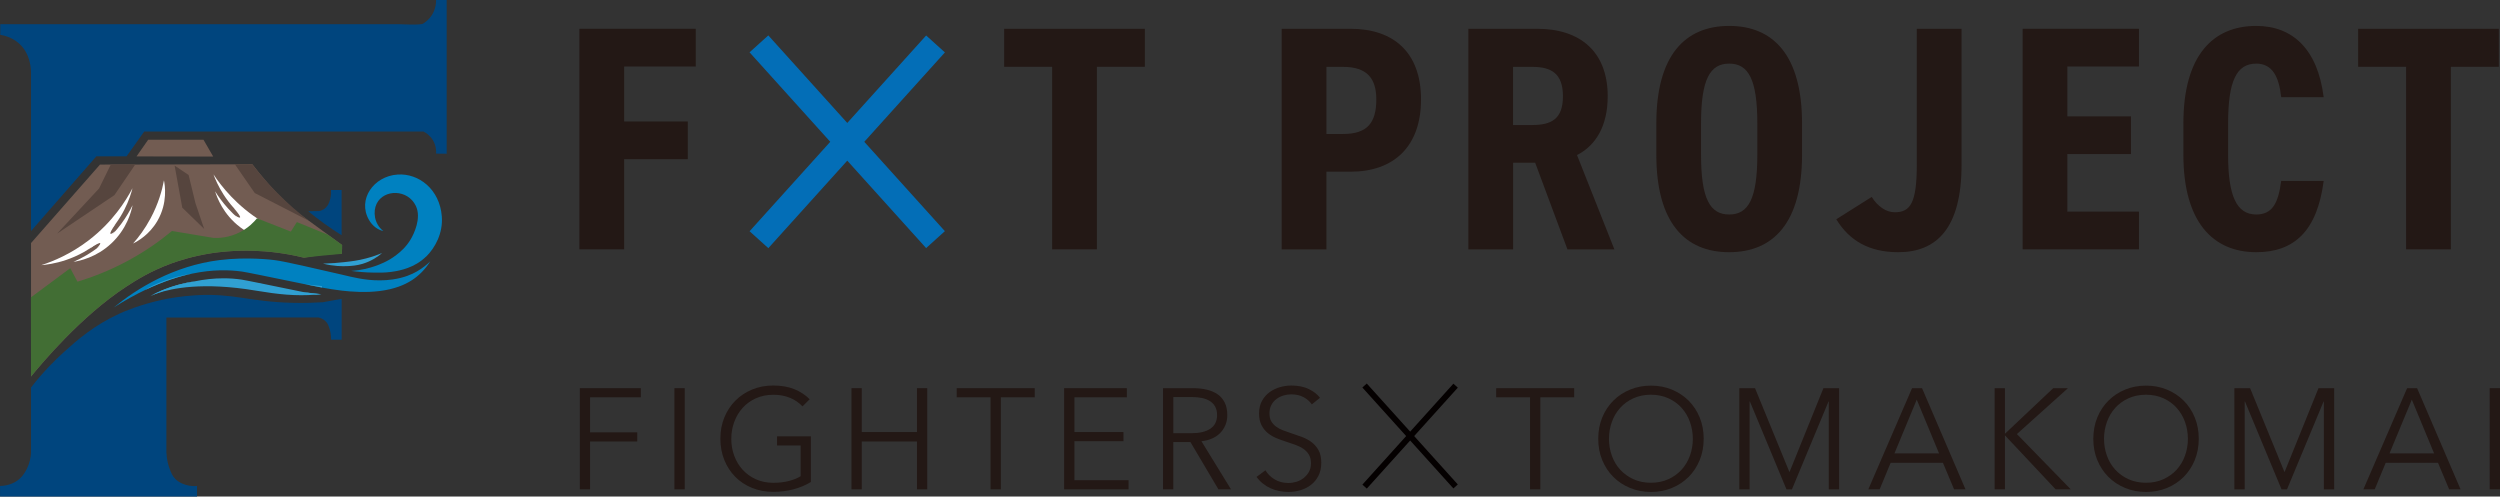 <?xml version="1.0" encoding="UTF-8"?>
<svg id="_レイヤー_1" data-name="レイヤー_1" xmlns="http://www.w3.org/2000/svg" viewBox="0 0 538.36 106.92">
  <rect x="0" y="0" width="538.36" height="106.92" fill="#333333" stroke="none"/>
  <defs>
    <style>
      .cls-1 {
        fill: #00457e;
      }

      .cls-2 {
        fill: #0081c0;
      }

      .cls-3 {
        fill: #426e34;
      }

      .cls-4 {
        fill: #30a0d2;
      }

      .cls-5 {
        fill: #040000;
      }

      .cls-6 {
        fill: #231815;
      }

      .cls-7 {
        fill: #725c52;
      }

      .cls-8 {
        fill: #fff;
      }

      .cls-9 {
        fill: #56453e;
      }

      .cls-10 {
        fill: #036eb7;
      }
    </style>
  </defs>
  <g>
    <g>
      <g>
        <path class="cls-6" d="M149.83,6.2v8.12h-15.42v11.84h13.7v8.12h-13.7v19.41h-9.64V6.2h25.05Z"/>
        <path class="cls-6" d="M246.54,6.2v8.19h-10.33v39.3h-9.64V14.39h-10.33V6.2h30.29Z"/>
        <path class="cls-6" d="M285.64,36.97v16.73h-9.64V6.2h14.87c9.15,0,15.14,5.02,15.14,15.21s-5.92,15.56-15.14,15.56h-5.23ZM289.22,28.85c5.16,0,7.16-2.34,7.16-7.43,0-4.54-2-7.02-7.16-7.02h-3.58v14.45h3.58Z"/>
        <path class="cls-6" d="M337.54,53.7l-6.95-18.65h-4.75v18.65h-9.64V6.2h14.87c9.15,0,15.14,4.89,15.14,14.52,0,6.4-2.55,10.6-6.61,12.67l8.05,20.31h-10.12ZM329.96,26.92c4.06,0,6.61-1.24,6.61-6.19s-2.55-6.33-6.61-6.33h-4.13v12.53h4.13Z"/>
        <path class="cls-6" d="M372.37,54.31c-9.5,0-15.69-6.33-15.69-20.99v-6.75c0-14.66,6.2-20.99,15.69-20.99s15.69,6.33,15.69,20.99v6.75c0,14.66-6.19,20.99-15.69,20.99ZM372.37,46.19c4.13,0,6.06-3.37,6.06-12.87v-6.75c0-9.5-1.93-12.87-6.06-12.87s-6.06,3.37-6.06,12.87v6.75c0,9.5,1.93,12.87,6.06,12.87Z"/>
        <path class="cls-6" d="M403.06,42.41c1.31,2.06,3.1,3.3,4.96,3.3,3.37,0,4.75-2,4.75-10.26V6.2h9.64v29.25c0,13.7-5.37,18.86-13.63,18.86-6.26,0-10.53-2.48-13.35-7.09l7.64-4.82Z"/>
        <path class="cls-6" d="M460.61,6.2v8.12h-15.42v10.74h13.7v8.12h-13.7v12.39h15.42v8.12h-25.05V6.2h25.05Z"/>
        <path class="cls-6" d="M491.24,20.93c-.48-4.47-1.93-7.23-5.37-7.23-4.27,0-6.06,3.79-6.06,12.87v6.75c0,8.81,1.79,12.87,6.06,12.87,3.44,0,4.75-2.41,5.37-7.23h9.15c-1.38,10.67-6.26,15.35-14.52,15.35-9.29,0-15.69-6.47-15.69-20.99v-6.75c0-14.66,6.4-20.99,15.69-20.99,7.78,0,13.22,4.96,14.52,15.35h-9.15Z"/>
        <path class="cls-6" d="M538.11,6.2v8.19h-10.33v39.3h-9.64V14.39h-10.33V6.2h30.29Z"/>
      </g>
      <g>
        <rect class="cls-10" x="154.06" y="27.81" width="56.77" height="5.44" transform="translate(37.58 145.57) rotate(-47.95)"/>
        <rect class="cls-10" x="179.73" y="2.15" width="5.44" height="56.77" transform="translate(26.51 130.05) rotate(-42.05)"/>
      </g>
    </g>
    <g>
      <g>
        <path class="cls-6" d="M127.08,105.38h-2.22v-21.79h13.14v1.97h-10.93v7.54h10.16v1.97h-10.16v10.31Z"/>
        <path class="cls-6" d="M147.45,105.38h-2.22v-21.79h2.22v21.79Z"/>
        <path class="cls-6" d="M172.84,87.53c-.76-.8-1.66-1.42-2.71-1.86-1.05-.44-2.25-.66-3.6-.66s-2.65.26-3.77.77c-1.12.51-2.07,1.2-2.85,2.07-.78.87-1.38,1.88-1.8,3.03-.42,1.15-.63,2.36-.63,3.63s.21,2.48.63,3.62c.42,1.15,1.02,2.15,1.8,3.01.78.86,1.73,1.55,2.85,2.06,1.12.51,2.37.77,3.77.77,1.23,0,2.36-.13,3.39-.4,1.03-.27,1.86-.61,2.49-1.02v-6.62h-5.08v-1.97h7.29v9.84c-1.19.72-2.47,1.25-3.85,1.6-1.38.35-2.8.52-4.28.52-1.64,0-3.16-.29-4.56-.86s-2.6-1.37-3.6-2.38c-1-1.02-1.79-2.22-2.35-3.62s-.85-2.92-.85-4.59.29-3.19.86-4.59c.57-1.39,1.37-2.6,2.39-3.62s2.22-1.81,3.6-2.38c1.38-.57,2.89-.86,4.51-.86,1.74,0,3.26.26,4.55.78,1.29.52,2.4,1.25,3.32,2.17l-1.54,1.54Z"/>
        <path class="cls-6" d="M183.36,83.59h2.22v9.45h11.88v-9.45h2.22v21.79h-2.22v-10.31h-11.88v10.31h-2.22v-21.79Z"/>
        <path class="cls-6" d="M215.53,105.38h-2.22v-19.82h-7.29v-1.97h16.8v1.97h-7.29v19.82Z"/>
        <path class="cls-6" d="M231.37,103.41h11.66v1.97h-13.88v-21.79h13.51v1.97h-11.29v7.48h10.56v1.97h-10.56v8.4Z"/>
        <path class="cls-6" d="M252.67,105.38h-2.22v-21.79h6.4c1.07,0,2.06.1,2.97.31s1.7.54,2.37,1c.67.46,1.18,1.06,1.55,1.8.37.74.55,1.64.55,2.71,0,.8-.14,1.53-.43,2.19-.29.66-.68,1.23-1.17,1.71s-1.08.87-1.75,1.15c-.68.29-1.42.47-2.22.55l6.37,10.37h-2.71l-6.03-10.19h-3.69v10.19ZM252.67,93.29h3.85c1.78,0,3.16-.32,4.12-.97.96-.65,1.45-1.62,1.45-2.91,0-.72-.13-1.32-.4-1.82s-.64-.89-1.11-1.2c-.47-.31-1.05-.53-1.72-.68-.68-.14-1.43-.21-2.25-.21h-3.94v7.79Z"/>
        <path class="cls-6" d="M282.52,87.1c-.47-.66-1.08-1.19-1.82-1.58-.74-.4-1.63-.6-2.68-.6-.53,0-1.08.08-1.63.25-.55.17-1.06.42-1.51.75-.45.34-.82.76-1.09,1.28-.28.51-.42,1.12-.42,1.82s.13,1.27.4,1.72c.27.45.62.84,1.06,1.15.44.32.94.58,1.5.79s1.15.41,1.76.62c.76.25,1.52.51,2.29.8.77.29,1.46.66,2.07,1.12.61.46,1.11,1.05,1.5,1.75s.58,1.61.58,2.69-.21,2.03-.62,2.82c-.41.79-.95,1.44-1.62,1.95-.66.51-1.42.89-2.27,1.14-.85.25-1.71.37-2.57.37-.66,0-1.31-.07-1.97-.2-.66-.13-1.28-.33-1.88-.6-.6-.27-1.15-.61-1.66-1.02s-.96-.88-1.35-1.42l1.91-1.42c.47.78,1.13,1.43,1.98,1.95s1.85.78,3,.78c.55,0,1.12-.09,1.69-.26.57-.17,1.09-.44,1.55-.8.46-.36.84-.8,1.14-1.32.3-.52.45-1.13.45-1.83,0-.76-.15-1.39-.45-1.89-.3-.5-.69-.92-1.19-1.26-.49-.34-1.06-.62-1.69-.85-.64-.23-1.3-.45-2-.68-.72-.23-1.43-.48-2.12-.77s-1.32-.66-1.88-1.12c-.55-.46-1-1.03-1.34-1.71-.34-.68-.51-1.51-.51-2.49,0-1.05.21-1.95.63-2.71.42-.76.97-1.38,1.65-1.88.68-.49,1.43-.85,2.25-1.08.82-.23,1.63-.34,2.43-.34,1.48,0,2.74.26,3.79.78,1.05.52,1.84,1.14,2.37,1.86l-1.75,1.42Z"/>
        <path class="cls-6" d="M331.7,105.38h-2.22v-19.82h-7.29v-1.97h16.8v1.97h-7.29v19.82Z"/>
        <path class="cls-6" d="M366.88,94.49c0,1.66-.29,3.19-.86,4.59-.58,1.4-1.37,2.6-2.38,3.62-1.02,1.01-2.22,1.81-3.6,2.38s-2.89.86-4.51.86-3.12-.29-4.51-.86-2.58-1.37-3.6-2.38c-1.02-1.02-1.81-2.22-2.39-3.62s-.86-2.92-.86-4.59.29-3.19.86-4.59c.57-1.39,1.37-2.6,2.39-3.62s2.22-1.81,3.6-2.38c1.38-.57,2.89-.86,4.51-.86s3.12.29,4.51.86c1.38.58,2.59,1.37,3.6,2.38,1.01,1.02,1.81,2.22,2.38,3.62.57,1.4.86,2.92.86,4.59ZM364.54,94.5c0-1.27-.21-2.48-.62-3.63-.41-1.15-1.01-2.16-1.79-3.03-.78-.87-1.73-1.56-2.85-2.07-1.12-.51-2.38-.77-3.77-.77s-2.65.26-3.77.77c-1.12.51-2.07,1.2-2.85,2.07-.78.87-1.38,1.88-1.79,3.03-.41,1.15-.62,2.36-.62,3.63s.21,2.48.62,3.62c.41,1.15,1,2.15,1.79,3.01.78.86,1.73,1.55,2.85,2.06s2.38.77,3.77.77,2.65-.26,3.77-.77,2.07-1.2,2.85-2.06c.78-.86,1.37-1.86,1.79-3.01.41-1.15.62-2.35.62-3.62Z"/>
        <path class="cls-6" d="M385.34,101.63h.03l7.29-18.03h3.38v21.79h-2.22v-18.93h-.06l-7.88,18.93h-1.17l-7.88-18.93h-.06v18.93h-2.22v-21.79h3.39l7.39,18.03Z"/>
        <path class="cls-6" d="M404.76,105.38h-2.43l9.42-21.79h2.15l9.36,21.79h-2.46l-2.4-5.72h-11.26l-2.37,5.72ZM407.96,97.63h9.6l-4.8-11.57-4.8,11.57Z"/>
        <path class="cls-6" d="M431.75,93.38h.03l10.37-9.79h3.17l-10.99,9.88,11.6,11.91h-3.26l-10.89-11.6h-.03v11.6h-2.22v-21.79h2.22v9.79Z"/>
        <path class="cls-6" d="M473.49,94.49c0,1.66-.29,3.19-.86,4.59-.58,1.4-1.37,2.6-2.38,3.62-1.02,1.01-2.22,1.81-3.6,2.38s-2.89.86-4.51.86-3.12-.29-4.51-.86-2.58-1.37-3.6-2.38c-1.02-1.02-1.81-2.22-2.39-3.62s-.86-2.92-.86-4.59.29-3.19.86-4.59c.57-1.39,1.37-2.6,2.39-3.62s2.22-1.81,3.6-2.38c1.38-.57,2.89-.86,4.51-.86s3.12.29,4.51.86c1.38.58,2.59,1.37,3.6,2.38,1.01,1.02,1.81,2.22,2.38,3.62.57,1.4.86,2.92.86,4.59ZM471.15,94.5c0-1.27-.21-2.48-.62-3.63-.41-1.15-1.01-2.16-1.79-3.03-.78-.87-1.73-1.56-2.85-2.07-1.12-.51-2.38-.77-3.77-.77s-2.65.26-3.77.77c-1.12.51-2.07,1.2-2.85,2.07-.78.87-1.38,1.88-1.79,3.03-.41,1.15-.62,2.36-.62,3.63s.21,2.48.62,3.62c.41,1.15,1,2.15,1.79,3.01.78.86,1.73,1.55,2.85,2.06s2.38.77,3.77.77,2.65-.26,3.77-.77,2.07-1.2,2.85-2.06c.78-.86,1.37-1.86,1.79-3.01.41-1.15.62-2.35.62-3.62Z"/>
        <path class="cls-6" d="M491.95,101.63h.03l7.29-18.03h3.38v21.79h-2.22v-18.93h-.06l-7.88,18.93h-1.17l-7.88-18.93h-.06v18.93h-2.22v-21.79h3.39l7.39,18.03Z"/>
        <path class="cls-6" d="M511.37,105.38h-2.43l9.42-21.79h2.15l9.36,21.79h-2.46l-2.4-5.72h-11.26l-2.37,5.72ZM514.57,97.63h9.6l-4.8-11.57-4.8,11.57Z"/>
        <path class="cls-6" d="M538.36,105.38h-2.22v-21.79h2.22v21.79Z"/>
      </g>
      <g>
        <rect class="cls-5" x="289.02" y="93.27" width="29.27" height="1.28" transform="translate(30.57 256.55) rotate(-47.96)"/>
        <rect class="cls-5" x="303.02" y="79.27" width="1.28" height="29.27" transform="translate(15.27 227.54) rotate(-42.05)"/>
      </g>
    </g>
  </g>
  <g>
    <g>
      <path class="cls-1" d="M73.56,40.92v9.73c-2.5-1.55-4.9-3.28-7.17-5.16.78-.01,1.56-.03,2.34-.04.31-.06.89-.23,1.4-.71.53-.49.71-1.04.88-1.55.15-.46.35-1.24.26-2.27h2.28Z"/>
      <path class="cls-1" d="M96.19,0v33.1c-.76,0-1.52-.01-2.28-.02.03-.44.06-1.68-.72-2.95-.67-1.07-1.58-1.59-1.98-1.8h-4.47c-18.56,0-37.13,0-55.69,0-1.26,1.78-2.53,3.56-3.79,5.33-2.17,0-4.35,0-6.52.01-4.69,5.36-9.37,10.72-14.06,16.08,0-11.34,0-22.68,0-34.02,0-.46-.02-1.1-.17-1.84-.14-.72-.5-2.43-1.82-3.94C3.01,8.06.79,7.61.06,7.5v-2.29h85.73c.51,0,4.82.25,5.33-.13.45-.27,1.43-.95,2.11-2.23C93.87,1.64,93.92.52,93.91,0c.76,0,1.52,0,2.28,0Z"/>
      <path class="cls-1" d="M69.35,65.09c-1.29.08-3.6.2-6.48.12-9.28-.24-12.68-2.13-20.84-1.62-3.11.19-5.56.65-6.83.91-5.07,1.06-8.7,2.68-9.48,3.04-5.54,2.54-9.12,5.71-11.91,8.23-2,1.8-4.53,4.33-7.13,7.68v14.02c-.03.79-.2,2.13-.95,3.58-.27.53-.71,1.35-1.55,2.09-1.54,1.35-3.4,1.49-4.17,1.51v2.28c14.14,0,28.28,0,42.42,0v-2.28c-.6.05-1.44.05-2.38-.23-.53-.16-1.47-.45-2.28-1.27-.61-.61-.86-1.23-1.16-1.98-.32-.8-.71-2.07-.78-3.75v-29.04c9.41,0,18.81-.01,28.22-.02h4.54c.38.09,1.15.34,1.72,1.04.33.41.47.8.62,1.28.18.54.38,1.38.37,2.47.76,0,1.52,0,2.27,0v-8.8c-1.4.25-2.81.5-4.21.76Z"/>
    </g>
    <path class="cls-7" d="M45.91,33.71c-.7-1.21-1.4-2.41-2.09-3.62h-11.91c-.84,1.2-1.68,2.4-2.51,3.59,5.51,0,11.01.02,16.52.03Z"/>
    <path class="cls-7" d="M73.67,52.75c0,.27,0,.55-.01.83-.01.37-.03.73-.05,1.08-1.89.03-3.94.18-6.12.5-.7.1-1.38.21-2.04.34-4.24-1.05-7.93-1.4-10.73-1.49-4.53-.15-7.96.34-9.04.5-4.25.65-7.41,1.73-8.66,2.18-4.69,1.7-7.92,3.79-9.89,5.08-9.73,6.37-18.25,16.61-20.45,19.31v-28.74c4.95-5.63,9.9-11.26,14.85-16.9,2.07,0,4.14,0,6.21-.01,2.69,0,5.39-.01,8.09-.02.58,0,1.16,0,1.75,0,3.58-.01,7.16-.02,10.74-.02h.05c1.99,0,3.98,0,5.97-.01,1.91,2.53,4.37,5.44,7.49,8.4.41.39.83.78,1.27,1.17,0,0,.3.27.61.54.02.02.05.04.07.06,3.3,2.4,6.6,4.81,9.89,7.21Z"/>
    <g>
      <path class="cls-8" d="M28.53,40.53c-1.43,2.73-4.28,7.28-9.43,11.22-3.85,2.95-7.6,4.5-10.21,5.35,1.92-.16,7.93-.9,13.2-5.76,4.43-4.08,5.94-8.84,6.44-10.81Z"/>
      <path class="cls-8" d="M28.55,44.19c-1.07,2.18-3.13,5.61-6.85,8.63-2.12,1.72-4.21,2.84-5.88,3.57,1.35-.21,4.91-.95,8.12-3.94,3.41-3.17,4.35-6.94,4.61-8.26Z"/>
      <path class="cls-8" d="M24.86,48.26c-.86,1.25-1.22,1.94-1.07,2.08.1.09.45-.09,1.04-.54-.38.6-.95,1.38-1.79,2.15-.78.71-1.55,1.2-2.16,1.51.55-.62.79-.99.7-1.09-.12-.15-.92.26-2.39,1.22,1.89-1.78,3.78-3.55,5.67-5.33Z"/>
    </g>
    <g>
      <path class="cls-8" d="M45.97,37.55c1.7,2.57,5,6.8,10.53,10.2,4.13,2.54,8.02,3.7,10.7,4.28-1.92.04-7.98-.09-13.72-4.38-4.82-3.61-6.81-8.19-7.51-10.1Z"/>
      <path class="cls-8" d="M46.32,41.2c1.29,2.06,3.69,5.26,7.7,7.89,2.29,1.5,4.48,2.4,6.21,2.95-1.37-.07-4.98-.45-8.48-3.09-3.72-2.81-5.03-6.46-5.43-7.75Z"/>
      <path class="cls-8" d="M50.41,44.87c.99,1.16,1.41,1.81,1.28,1.96-.09.1-.46-.04-1.09-.43.44.56,1.09,1.27,2,1.95.85.63,1.67,1.03,2.3,1.29-.61-.56-.88-.9-.81-1.01.11-.16.94.17,2.51.97-2.06-1.58-4.12-3.15-6.18-4.73Z"/>
    </g>
    <path class="cls-8" d="M35.31,38.84c-.4,2.13-1.2,5.04-2.89,8.19-1.22,2.28-2.58,4.07-3.76,5.41,1.04-.51,3.54-1.93,5.26-4.91,2.23-3.87,1.59-7.68,1.39-8.69Z"/>
    <path class="cls-9" d="M50.58,35.38c1.43,2.06,2.85,4.12,4.28,6.19,3.88,1.99,7.76,3.98,11.64,5.97-2.18-1.68-4.57-3.73-7-6.2-2.02-2.06-3.74-4.08-5.19-5.96-1.24,0-2.48,0-3.72,0Z"/>
    <path class="cls-9" d="M37.6,35.66c.55,3.02,1.1,6.04,1.65,9.06,1.57,1.53,3.14,3.05,4.72,4.58-.63-1.86-1.26-3.72-1.89-5.58-.49-2.01-.97-4.02-1.46-6.03-1-.68-2.01-1.36-3.01-2.03Z"/>
    <path class="cls-9" d="M29.13,35.42c-1.5,2.2-2.99,4.4-4.49,6.6-4.12,2.77-8.24,5.53-12.36,8.3,3.02-3.24,6.03-6.49,9.05-9.73.84-1.72,1.68-3.44,2.53-5.16,1.76,0,3.51,0,5.27-.01Z"/>
    <path class="cls-4" d="M82.29,54.49c-.82.71-2.24,1.73-4.24,2.33-1.25.37-2.25.43-3.09.48-1.26.07-3.15.04-5.41-.53,1.83-.05,3.38-.18,4.56-.32,1.62-.18,2.98-.34,4.72-.8,1.45-.38,2.63-.82,3.46-1.16Z"/>
    <path class="cls-2" d="M91.71,55.29c-.3.3-.62.56-.93.8-2.53,1.94-5.62,2.34-6.6,2.47-1.33.18-2.63.16-3.82.14-.86-.02-1.66-.05-2.37-.11h0c-.92-.07-1.72-.16-2.37-.25.57-.04,1.11-.09,1.62-.17h0c1.86-.28,3.34-.77,4.37-1.18.31-.13.66-.27,1.05-.45h0c.79-.37,1.73-.88,2.74-1.67.71-.55,2.05-1.63,3.07-3.38.58-.99,2.35-4.46,1.09-7.13-1.73-3.65-6.87-3.66-8.44-.52-.83,1.68-.59,4.35,1.43,5.91-1.25-.25-2.4-1.18-3.09-2.39-2.54-4.4,1.01-9.44,6.16-9.77,4.5-.32,9.07,3.13,9.52,9.01.28,3.59-1.42,6.76-3.42,8.71Z"/>
    <path class="cls-4" d="M41.73,60.62c-2.49.53-5.08,1.36-7.71,2.48,0,0,0,0-.01,0-.19.07-.37.13-.52.19-.09.03-.17.06-.25.09-.06.02-.12.05-.17.07-.02.01-.05.02-.07.03-.09.04-.18.08-.25.11-.18.09-.3.15-.36.18.02-.01.04-.02.06-.04.03-.02.07-.04.11-.06.03-.02.07-.05.11-.07.04-.02.07-.04.12-.07.14-.08.32-.17.52-.28.09-.05.19-.1.3-.15.07-.03.14-.07.21-.1.97-.46,2.4-1.06,4.25-1.59.23-.07.46-.13.71-.19.9-.23,1.89-.45,2.96-.62Z"/>
    <path class="cls-4" d="M69.18,63.35c-.38.04-.75.07-1.11.1h-.02c-.73-.14-1.42-.28-2.07-.41l-.65-.13c1.06.16,2.25.3,3.85.45Z"/>
    <path class="cls-2" d="M92.64,56.3c-.23.37-.52.79-.88,1.24h0c-.53.67-1.21,1.4-2.08,2.09-1.24.99-3.02,2.03-5.8,2.67-2.77.63-5.73.68-8.56.45-.59-.05-1.17-.1-1.75-.17-1.48-.18-2.91-.41-4.23-.65-1.11-.21-2.15-.42-3.09-.61-.21-.04-.41-.08-.61-.13-.02,0-.03,0-.05,0-8.39-1.72-12.6-2.59-13.41-2.7-2.9-.41-6.43-.46-10.64.4-.02,0-.03,0-.05,0-3.01.62-6.37,1.72-10.09,3.48-2.18,1.04-4.48,2.3-6.91,3.84,5.09-4.14,12.87-8.96,22.77-10.2,5.89-.74,11.4-.06,11.84,0,1.13.14,3,.53,5.96,1.18,0,0,0,0,0,0,2.2.49,4.99,1.13,8.5,1.94.07.02.14.03.21.05.28.07.57.13.86.2.21.05.44.1.67.16.03,0,.05.01.08.02,2.32.53,5.54,1.14,9.16.62,2.5-.36,4.16-1.11,5.19-1.7,1.31-.74,2.26-1.56,2.9-2.18Z"/>
    <path class="cls-4" d="M41.49,58.89c-3.01.62-6.37,1.72-10.09,3.48l-.02-.03c.19-.13,3.87-2.46,10.1-3.45Z"/>
    <path class="cls-4" d="M66.25,61.31c-.21-.04-.41-.08-.61-.13,1.02.15,2.17.29,3.7.43v.31c-1.11-.21-2.15-.42-3.09-.61Z"/>
    <path class="cls-4" d="M69.18,63.35c-.38.04-.75.07-1.11.1h-.02c-4.43.34-8.08-.05-12.98-.87-11.43-1.92-18.15-.46-21.04.53,0,0,0,0-.01,0-.19.07-.37.13-.52.19-.09.03-.17.06-.25.09-.06.02-.12.05-.17.07-.02.01-.05.02-.07.03-.09.04-.18.08-.25.11-.18.09-.3.15-.36.18.02-.01.04-.02.06-.04.03-.02.07-.04.11-.06.03-.02.07-.05.11-.07.04-.02.07-.04.12-.07.14-.08.32-.17.52-.28.09-.05.19-.1.3-.15.07-.03.14-.07.21-.1.97-.46,2.4-1.06,4.25-1.59.23-.07.46-.13.71-.19.9-.23,1.89-.45,2.96-.62.03,0,.06,0,.09-.01,2.15-.45,4.25-.67,6.29-.67,1.29,0,2.58.09,3.83.27.74.1,5.06.99,12.91,2.6l.45.09s.02,0,.03,0c1.06.16,2.25.3,3.85.45Z"/>
    <path class="cls-3" d="M73.67,52.75c0,.27,0,.55-.01.83-.01.37-.03.73-.05,1.08-1.54.13-3.11.28-4.7.44-1.17.12-2.32.25-3.46.39-4.24-1.05-7.93-1.4-10.73-1.49-4.53-.15-7.96.34-9.04.5-4.25.65-7.41,1.73-8.66,2.18-4.69,1.7-7.92,3.79-9.89,5.08-9.73,6.37-18.25,16.61-20.45,19.31,0-5.68-.01-11.36-.02-17.04,2.82-2.09,5.65-4.19,8.47-6.28.52.97,1.03,1.94,1.55,2.91,3.1-.94,6.87-2.35,10.93-4.55,3.88-2.1,7.01-4.37,9.42-6.37,3,.5,6.01,1,9.01,1.5,1.07.04,3.24-.03,5.6-1.23,1.87-.95,3.06-2.21,3.7-3,2.43.95,4.86,1.91,7.29,2.86.43-.68.87-1.37,1.3-2.05,2.22.91,4.44,1.81,6.66,2.72l3.09,2.21Z"/>
  </g>
</svg>